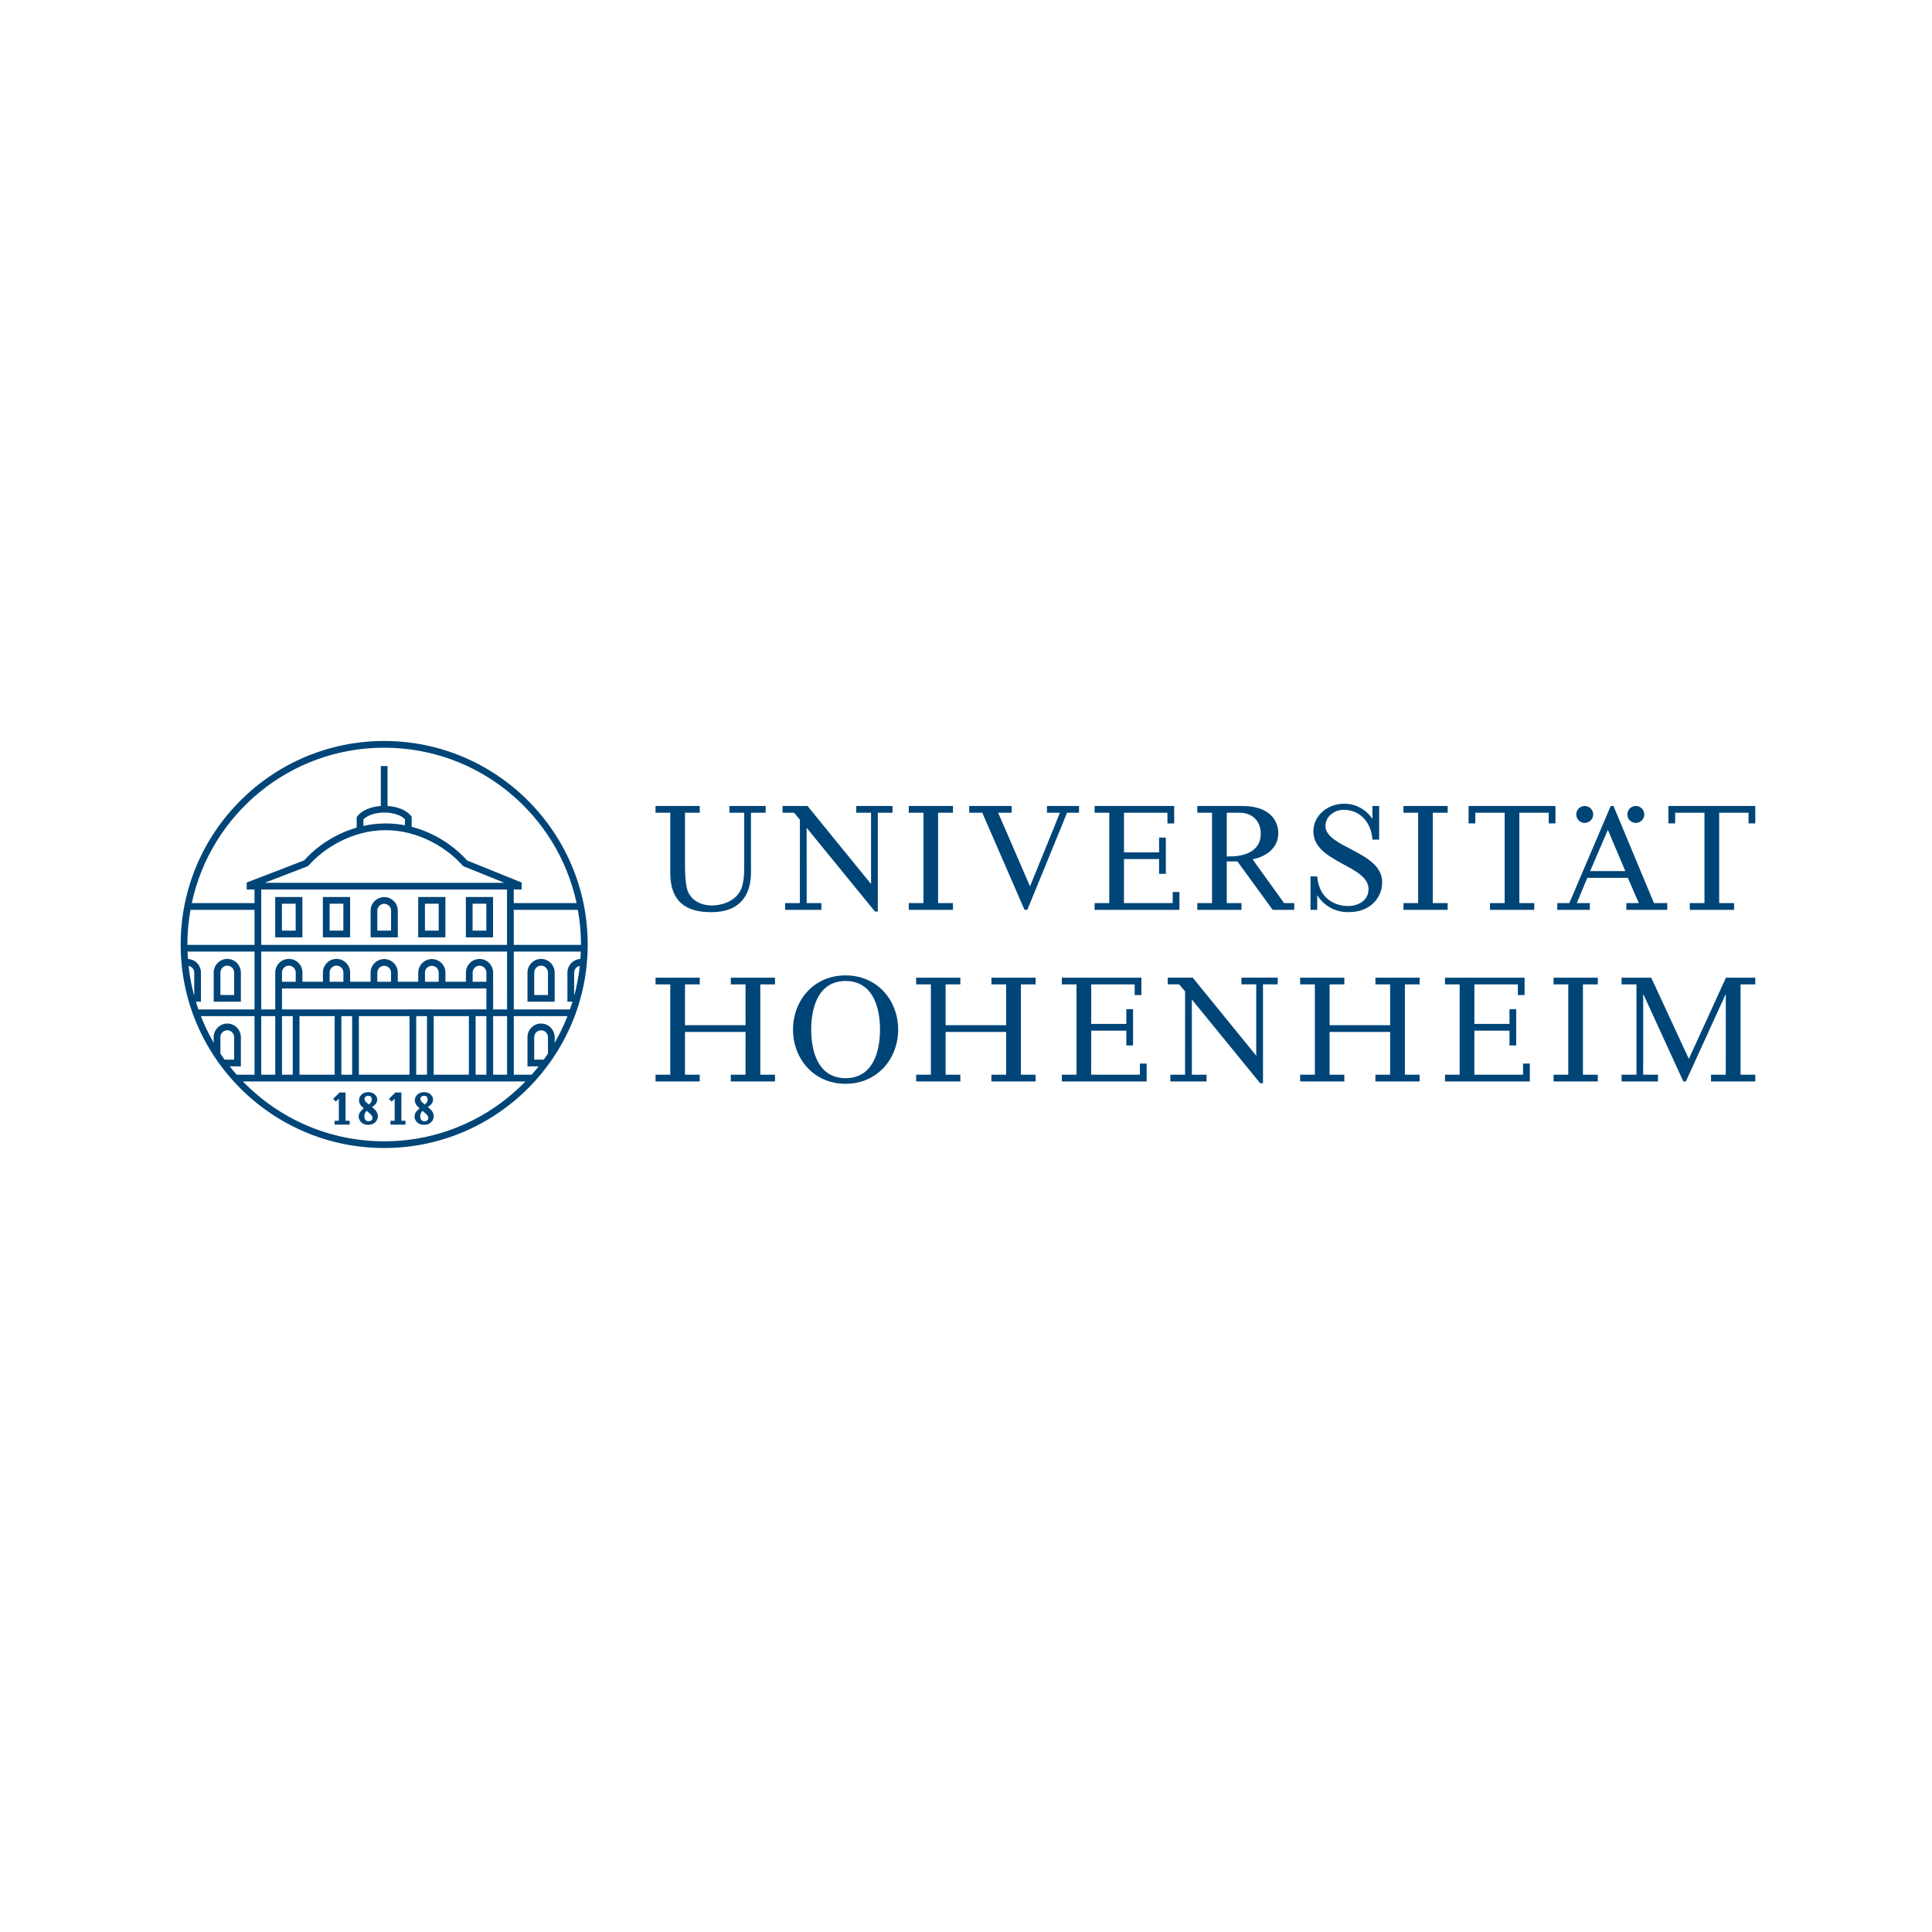 <?xml version="1.0" encoding="UTF-8" standalone="no"?>
<!DOCTYPE svg PUBLIC "-//W3C//DTD SVG 1.1//EN" "http://www.w3.org/Graphics/SVG/1.1/DTD/svg11.dtd">
<svg width="100%" height="100%" viewBox="0 0 1200 1200" version="1.1" xmlns="http://www.w3.org/2000/svg" xmlns:xlink="http://www.w3.org/1999/xlink" xml:space="preserve" xmlns:serif="http://www.serif.com/" style="fill-rule:evenodd;clip-rule:evenodd;stroke-linejoin:round;stroke-miterlimit:2;">
    <rect id="Hintergrund" x="0" y="0" width="1200" height="1200" style="fill:white;"/>
    <g id="Uni-Hohenheim" serif:id="Uni Hohenheim" transform="matrix(0.414,0,0,0.414,601.25,586.25)">
        <g id="Partner">
            <g id="Uni-Hohenheim1" serif:id="Uni Hohenheim" transform="matrix(1,0,0,1,-1181.25,-306.25)">
                <clipPath id="_clip1">
                    <rect x="0" y="0" width="2362.5" height="612.5"/>
                </clipPath>
                <g clip-path="url(#_clip1)">
                    <g transform="matrix(4.167,0,0,4.167,0,0)">
                        <path d="M494.31,88.094L499.598,88.094L499.598,120.6L494.31,120.6L494.31,123.026L510.223,123.026L510.223,120.6L504.869,120.6L504.869,88.094L510.223,88.094L510.223,85.668L494.31,85.668L494.31,88.094ZM278.061,58.819L272.706,58.819L272.706,26.272L278.061,26.272L278.061,23.846L262.148,23.846L262.148,26.272L267.435,26.272L267.435,58.819L262.148,58.819L262.148,61.245L278.061,61.245L278.061,58.819ZM88.798,137.023C88.541,137.262 88.199,137.379 87.751,137.379C87.311,137.379 86.959,137.229 86.677,136.919C86.386,136.598 86.242,136.17 86.242,135.611C86.242,135.178 86.33,134.788 86.51,134.418C86.645,134.136 86.844,133.866 87.099,133.611C88.012,134.353 88.634,134.963 88.944,135.424C89.093,135.649 89.166,135.898 89.166,136.186C89.166,136.516 89.045,136.789 88.798,137.023ZM86.654,128.533C86.906,128.301 87.232,128.188 87.65,128.188C88.06,128.188 88.369,128.298 88.594,128.524C88.819,128.75 88.928,129.069 88.928,129.496C88.928,129.839 88.862,130.132 88.727,130.397C88.644,130.558 88.432,130.851 87.912,131.345L86.953,130.552C86.736,130.341 86.568,130.123 86.455,129.901C86.348,129.692 86.296,129.492 86.296,129.289C86.296,129.002 86.413,128.754 86.654,128.533ZM89.009,132.251C89.676,131.794 90.129,131.386 90.387,131.011C90.714,130.533 90.879,130.048 90.879,129.572C90.879,128.862 90.572,128.226 89.962,127.682C89.367,127.154 88.585,126.886 87.635,126.886C86.655,126.886 85.851,127.173 85.246,127.741C84.632,128.316 84.322,129.013 84.322,129.813C84.322,130.33 84.462,130.834 84.74,131.313C84.964,131.699 85.391,132.164 86.04,132.729C85.452,133.192 85.026,133.62 84.746,134.029C84.387,134.555 84.204,135.101 84.204,135.65C84.204,136.348 84.465,136.995 84.979,137.576C85.618,138.291 86.51,138.654 87.627,138.654C88.647,138.654 89.49,138.351 90.132,137.754C90.782,137.147 91.112,136.406 91.112,135.549C91.112,134.876 90.886,134.23 90.441,133.634C90.179,133.273 89.709,132.819 89.009,132.251ZM68.69,137.023C68.433,137.262 68.091,137.379 67.643,137.379C67.203,137.379 66.851,137.229 66.569,136.919C66.278,136.598 66.135,136.17 66.135,135.611C66.135,135.178 66.222,134.788 66.402,134.418C66.537,134.136 66.736,133.866 66.991,133.611C67.905,134.353 68.526,134.963 68.836,135.424C68.985,135.649 69.058,135.898 69.058,136.186C69.058,136.516 68.937,136.789 68.69,137.023ZM66.546,128.533C66.798,128.301 67.124,128.188 67.542,128.188C67.952,128.188 68.261,128.298 68.486,128.524C68.711,128.75 68.82,129.069 68.82,129.496C68.82,129.839 68.754,130.132 68.619,130.397C68.536,130.558 68.324,130.851 67.804,131.345L66.845,130.552C66.628,130.341 66.46,130.123 66.347,129.901C66.24,129.692 66.187,129.492 66.187,129.289C66.187,129.002 66.305,128.754 66.546,128.533ZM68.901,132.251C69.568,131.794 70.021,131.386 70.28,131.011C70.606,130.533 70.771,130.048 70.771,129.572C70.771,128.862 70.464,128.226 69.854,127.682C69.259,127.154 68.477,126.886 67.527,126.886C66.547,126.886 65.743,127.173 65.137,127.741C64.524,128.316 64.214,129.013 64.214,129.813C64.214,130.33 64.354,130.834 64.631,131.313C64.856,131.699 65.283,132.164 65.932,132.729C65.344,133.192 64.918,133.62 64.638,134.029C64.279,134.555 64.096,135.101 64.096,135.65C64.096,136.348 64.356,136.995 64.871,137.576C65.51,138.291 66.402,138.654 67.519,138.654C68.539,138.654 69.382,138.351 70.024,137.754C70.674,137.147 71.004,136.406 71.004,135.549C71.004,134.876 70.778,134.23 70.333,133.634C70.072,133.273 69.601,132.819 68.901,132.251ZM239.396,121.847C229.822,121.847 227.019,112.76 227.019,104.351C227.019,95.947 229.822,86.865 239.396,86.865C248.98,86.865 251.79,95.947 251.79,104.351C251.79,112.76 248.98,121.847 239.396,121.847ZM239.396,84.841C227.889,84.841 220.473,93.909 220.473,104.351C220.473,114.793 227.889,123.871 239.396,123.871C250.906,123.871 258.324,114.793 258.324,104.351C258.324,93.909 250.906,84.841 239.396,84.841ZM79.47,127.007L77.301,127.007L74.99,129.311L75.969,130.292L77.051,129.216L77.051,137.192L75.538,137.192L75.538,138.576L80.526,138.576L80.944,138.575L80.944,137.192L79.47,137.192L79.47,127.007ZM345.365,120.599L327.823,120.599L327.837,104.748L340.474,104.748L340.474,110.059L342.9,110.063L342.9,97.007L340.474,97.007L340.474,102.323L327.837,102.323L327.837,88.094L343.485,88.094L343.485,91.925L345.875,91.926L345.896,91.926L345.896,91.925L345.91,91.925L345.913,85.668L345.91,85.668L345.91,85.667L343.485,85.667L343.485,85.668L317.255,85.668L317.255,88.094L322.534,88.094L322.534,120.599L317.255,120.599L317.255,123.025L345.365,123.026L347.791,123.026L347.791,116.591L345.365,116.591L345.365,120.599ZM291.91,85.672L291.904,85.672L291.904,86.7L291.91,88.094L297.202,88.094L297.207,102.777L275.409,102.777L275.409,88.094L280.719,88.094L280.719,85.668L264.804,85.668L264.804,88.094L270.106,88.094L270.106,120.6L264.804,120.6L264.804,123.026L280.719,123.026L280.719,120.6L275.409,120.6L275.409,105.204L297.207,105.204L297.202,120.6L291.91,120.6L291.91,121.097L291.901,121.097L291.901,123.009L291.904,123.009L291.904,123.026L307.824,123.026L307.824,120.6L302.523,120.6L302.523,88.094L307.824,88.094L307.824,85.668L291.91,85.668L291.91,85.672ZM58.576,68.73L53.627,68.73L53.627,59.047L58.576,59.047L58.576,68.73ZM60.998,56.627L51.205,56.627L51.205,71.15L60.998,71.15L60.998,56.627ZM381.923,88.077L387.249,88.077C387.252,88.943 387.249,113.756 387.249,113.756L364.373,85.651L355.378,85.651L355.378,88.077L359.53,88.077C360.262,88.942 361.661,90.602 361.635,90.61C361.635,90.61 361.627,119.738 361.622,120.6L356.335,120.6L356.335,123.026L369.366,123.026L369.366,120.6L364.068,120.6L364.068,93.516L388.663,123.662L389.68,123.662C389.68,123.662 389.68,88.939 389.683,88.077L394.981,88.077L394.981,85.651L381.923,85.651L381.923,88.077ZM217.654,58.815L217.654,61.242L230.685,61.242L230.685,58.815L225.386,58.815L225.386,31.712L249.982,61.857L250.999,61.857C250.999,61.857 250.999,27.135 251.002,26.272L256.299,26.272L256.299,23.846L243.242,23.846L243.242,26.272L248.568,26.272C248.571,27.138 248.568,51.952 248.568,51.952L225.692,23.846L216.697,23.846L216.697,26.272L220.849,26.272C221.581,27.138 222.98,28.798 222.953,28.805C222.953,28.805 222.946,57.953 222.941,58.815L217.654,58.815ZM75.76,68.73L70.81,68.73L70.81,61.547C70.81,60.181 71.92,59.071 73.285,59.071C74.65,59.071 75.76,60.181 75.76,61.547L75.76,68.73ZM78.181,61.547C78.181,58.847 75.984,56.651 73.285,56.651C70.586,56.651 68.388,58.847 68.388,61.547L68.388,71.15L78.181,71.15L78.181,61.547ZM41.409,68.73L36.46,68.73L36.46,59.047L41.409,59.047L41.409,68.73ZM43.831,56.627L34.038,56.627L34.038,71.15L43.831,71.15L43.831,56.627ZM132.243,91.901L127.29,91.901L127.29,83.854C127.29,82.464 128.399,81.335 129.765,81.335C131.13,81.335 132.243,82.464 132.243,83.854L132.243,91.901ZM134.661,83.854C134.661,81.13 132.466,78.913 129.765,78.913C127.066,78.913 124.868,81.13 124.868,83.854L124.868,94.319L134.661,94.319L134.661,83.854ZM92.899,68.73L87.949,68.73L87.949,59.047L92.899,59.047L92.899,68.73ZM95.321,56.627L85.528,56.627L85.528,71.15L95.321,71.15L95.321,56.627ZM198.079,85.672L198.073,85.672L198.073,86.7L198.079,88.094L203.372,88.094L203.377,102.777L181.579,102.777L181.579,88.094L186.888,88.094L186.888,85.668L170.973,85.668L170.973,88.094L176.275,88.094L176.275,120.6L170.973,120.6L170.973,123.026L186.888,123.026L186.888,120.6L181.579,120.6L181.579,105.204L203.377,105.204L203.372,120.6L198.079,120.6L198.079,121.097L198.07,121.097L198.07,123.009L198.073,123.009L198.073,123.026L213.994,123.026L213.994,120.6L208.692,120.6L208.692,88.094L213.994,88.094L213.994,85.668L198.079,85.668L198.079,85.672ZM119.927,58.82L119.927,53.927L122.773,53.927L122.773,51.415L103.1,43.454C98.836,38.621 91.835,33.595 83.178,31.349L83.178,27.73L82.914,27.398C81.308,25.387 78.14,24.075 74.484,23.842L74.484,9.469L72.066,9.469L72.066,23.848C68.384,24.109 65.146,25.495 63.613,27.543L63.373,27.865L63.373,31.64C55.196,34.003 48.574,38.804 44.478,43.439L23.777,51.417L23.777,53.924L26.589,53.924L26.589,58.82L4.003,58.82C10.851,26.847 39.257,2.87 73.275,2.87C107.294,2.87 135.7,26.847 142.548,58.82L119.927,58.82ZM144.131,73.725C144.131,73.767 144.128,73.809 144.128,73.851L119.928,73.851L119.927,70.645L119.927,61.24L143.012,61.24C143.734,65.295 144.131,69.463 144.131,73.725ZM143.92,78.935C141.326,79.057 139.247,81.207 139.247,83.854L139.247,94.319L141.081,94.319C140.798,95.254 140.489,96.176 140.168,97.093L119.936,97.093L119.929,76.272L144.067,76.272C144.035,77.165 143.985,78.052 143.92,78.935ZM141.767,91.901L141.669,91.901L141.669,83.854C141.669,82.621 142.558,81.641 143.708,81.425C143.321,85.004 142.667,88.503 141.767,91.901ZM134.661,109.095L134.661,107.123C134.661,104.401 132.466,102.184 129.765,102.184C127.066,102.184 124.868,104.401 124.868,107.123L124.868,117.591L128.897,117.591C128.085,118.621 127.247,119.628 126.379,120.611L119.944,120.611L119.937,99.511L139.271,99.511C137.97,102.835 136.427,106.037 134.661,109.095ZM132.243,113.008C131.755,113.741 131.245,114.456 130.729,115.169L127.29,115.169L127.29,107.123C127.29,105.735 128.399,104.606 129.765,104.606C131.13,104.606 132.243,105.735 132.243,107.123L132.243,113.008ZM34.056,99.511L34.056,120.611L29.009,120.611L29.009,99.511L34.056,99.511ZM105.122,87.132L105.122,83.868C105.122,82.477 106.233,81.347 107.598,81.347C108.964,81.347 110.075,82.477 110.075,83.868L110.075,87.132L105.122,87.132ZM87.961,87.132L87.961,83.862C87.961,82.497 89.071,81.388 90.436,81.388C91.801,81.388 92.91,82.497 92.91,83.862L92.91,87.132L87.961,87.132ZM70.801,87.132L70.801,83.862C70.801,82.497 71.91,81.388 73.275,81.388C74.64,81.388 75.75,82.497 75.75,83.862L75.75,87.132L70.801,87.132ZM53.636,87.132L53.636,83.809C53.636,82.444 54.748,81.333 56.113,81.333C57.478,81.333 58.59,82.444 58.59,83.809L58.59,87.132L53.636,87.132ZM36.478,87.132L36.478,83.809C36.478,82.444 37.587,81.333 38.952,81.333C40.318,81.333 41.427,82.444 41.427,83.809L41.427,87.132L36.478,87.132ZM40.357,99.513L40.357,120.609L36.478,120.609L36.478,99.513L40.357,99.513ZM55.439,99.513L55.439,120.611L42.779,120.611L42.779,99.513L55.439,99.513ZM61.74,99.513L61.74,120.609L57.861,120.609L57.861,99.513L61.74,99.513ZM82.389,99.513L82.389,120.611L64.162,120.611L64.162,99.513L82.389,99.513ZM88.69,99.513L88.69,120.611L84.811,120.611L84.811,99.513L88.69,99.513ZM103.772,99.513L103.772,120.611L91.112,120.611L91.112,99.513L103.772,99.513ZM110.073,99.513L110.073,120.611L106.194,120.611L106.194,99.513L110.073,99.513ZM103.772,97.091L103.772,97.093L91.112,97.093L91.112,97.091L82.389,97.091L82.389,97.093L36.478,97.093L36.478,89.554L110.073,89.554L110.073,97.091L103.772,97.091ZM117.515,99.511L117.522,120.611L112.495,120.611L112.495,99.511L117.515,99.511ZM117.505,76.27L117.505,76.272L117.509,76.272L117.515,97.093L112.495,97.093L112.495,87.132L112.493,87.132L112.493,83.868C112.493,81.143 110.298,78.927 107.598,78.927C104.897,78.927 102.7,81.143 102.7,83.868L102.7,87.132L95.332,87.132L95.332,83.862C95.332,81.163 93.135,78.968 90.436,78.968C87.737,78.968 85.539,81.163 85.539,83.862L85.539,87.132L78.172,87.132L78.172,83.862C78.172,81.163 75.974,78.968 73.275,78.968C70.576,78.968 68.379,81.163 68.379,83.862L68.379,87.132L61.011,87.132L61.011,83.809C61.011,81.11 58.814,78.913 56.113,78.913C53.414,78.913 51.219,81.11 51.219,83.809L51.219,87.132L43.849,87.132L43.849,83.809C43.849,81.11 41.652,78.913 38.952,78.913C36.253,78.913 34.056,81.11 34.056,83.809L34.056,97.093L29.009,97.093L29.009,76.272L29.011,76.272L29.011,76.27L117.505,76.27ZM117.505,53.928L117.505,73.851L29.011,73.851L29.011,53.927L117.505,53.928ZM65.791,31.026L65.791,28.702C67.168,27.201 70.119,26.213 73.32,26.213C76.431,26.213 79.345,27.164 80.76,28.61L80.76,30.802C78.526,30.375 76.195,30.137 73.783,30.137C71.001,30.137 68.334,30.467 65.791,31.026ZM73.783,32.557C86.09,32.557 96.387,39.4 101.466,45.259L101.926,45.589L116.554,51.504L30.281,51.504L45.626,45.589L46.105,45.253C51.185,39.396 61.482,32.557 73.783,32.557ZM73.275,144.581C53.312,144.581 35.29,136.312 22.411,123.029L34.056,123.029L34.056,123.031L42.779,123.031L42.779,123.029L55.439,123.029L55.439,123.031L64.162,123.031L64.162,123.029L82.389,123.029L82.389,123.04L91.112,123.04L91.112,123.029L103.772,123.029L103.772,123.04L112.495,123.04L112.495,123.029L124.139,123.029C111.261,136.312 93.239,144.581 73.275,144.581ZM20.172,120.611C19.304,119.628 18.466,118.621 17.653,117.591L21.681,117.591L21.681,107.123C21.681,104.401 19.484,102.184 16.784,102.184C14.085,102.184 11.887,104.401 11.887,107.123L11.887,109.092C10.122,106.035 8.58,102.834 7.28,99.511L26.591,99.511L26.591,120.611L20.172,120.611ZM14.31,113.012L14.31,107.123C14.31,105.735 15.419,104.606 16.784,104.606C18.15,104.606 19.259,105.735 19.259,107.123L19.259,115.169L15.821,115.169C15.306,114.457 14.798,113.743 14.31,113.012ZM5.47,94.319L7.301,94.319L7.301,83.854C7.301,81.208 5.223,79.058 2.631,78.936C2.566,78.053 2.515,77.165 2.484,76.272L26.591,76.272L26.591,97.093L6.383,97.093C6.062,96.176 5.753,95.254 5.47,94.319ZM4.882,91.901L4.783,91.901C3.884,88.503 3.23,85.004 2.843,81.425C3.992,81.642 4.882,82.622 4.882,83.854L4.882,91.901ZM2.42,73.725C2.42,69.463 2.817,65.295 3.538,61.24L26.589,61.24L26.589,73.851L2.423,73.851C2.423,73.809 2.42,73.767 2.42,73.725ZM73.275,0.45C32.871,0.45 0,33.321 0,73.725C0,114.129 32.871,147 73.275,147C113.68,147 146.551,114.129 146.551,73.725C146.551,33.321 113.68,0.45 73.275,0.45ZM110.055,68.73L105.106,68.73L105.106,59.047L110.055,59.047L110.055,68.73ZM112.477,56.627L102.684,56.627L102.684,71.15L112.477,71.15L112.477,56.627ZM494.982,30.123L494.982,23.853L463.702,23.853L463.702,30.123L466.137,30.123L466.137,26.279L476.686,26.279L476.686,58.822L471.398,58.822L471.398,61.245L487.349,61.245L487.349,58.822L481.979,58.822L481.979,26.272L492.556,26.272L492.556,30.123L494.982,30.123ZM456.167,58.819L450.814,58.819L450.814,26.272L456.167,26.272L456.167,23.846L440.254,23.846L440.254,26.272L445.542,26.272L445.542,58.819L440.254,58.819L440.254,61.245L456.167,61.245L456.167,58.819ZM409.176,61.242L409.176,61.241L409.203,61.241L409.203,55.943C411.471,59.6 415.487,62.059 420.102,62.059L420.797,62.059C427.955,62.059 432.591,57.157 432.591,51.287C432.591,40.231 412.164,38.875 412.164,31.033C412.164,27.651 415.437,25.229 418.65,25.229C424.84,25.229 428.673,29.989 429.081,35.897L429.081,35.959L431.507,35.959L431.507,23.846L429.081,23.846L429.081,28.525C426.915,25.22 423.192,23.029 418.945,23.029L418.881,23.029C413.011,23.029 407.822,27.251 407.822,33.01C407.822,44.18 427.678,45.191 427.678,53.768C427.678,57.889 424.013,59.869 420.237,59.869C416.928,59.869 410.14,58.298 409.203,49.464L409.203,49.21L406.778,49.21L406.778,61.241L407.143,61.241L409.176,61.242ZM359.591,61.242L359.591,54.807L357.165,54.807L357.165,58.814L339.623,58.814L339.637,42.964L352.274,42.964L352.274,48.275L354.699,48.278L354.699,35.222L352.274,35.222L352.274,40.538L339.637,40.538L339.637,26.272L355.284,26.272L355.284,30.14L357.675,30.141L357.696,30.141L357.696,30.14L357.71,30.14L357.712,23.846L357.71,23.846L357.71,23.845L355.284,23.845L355.284,23.846L329.055,23.846L329.055,26.272L334.334,26.272L334.334,58.814L329.055,58.814L329.055,61.241L357.165,61.242L359.591,61.242ZM303.821,61.242L304.835,61.242L317.587,30.104C318.083,28.893 318.682,27.364 319.105,26.272L323.451,26.272L323.451,23.846L311.906,23.846L311.906,26.272L316.566,26.272C315.863,28.036 314.683,30.997 314.373,31.74L305.793,52.784L296.595,31.514C296.215,30.634 295.037,27.933 294.314,26.272L299.202,26.272L299.202,23.846L283.908,23.846L283.908,26.272L288.613,26.272L303.821,61.242ZM513.854,32.45L520.136,47.304L507.459,47.304L513.854,32.45ZM507.357,61.242L507.365,61.242L507.365,60.16L507.357,60.16L507.357,58.818L502.676,58.818L506.446,49.729L521.043,49.729L524.994,58.819L520.512,58.819L520.512,60.16L520.508,60.16L520.508,61.245L535.234,61.245L535.234,58.819L530.452,58.819L515.872,23.853L514.88,23.853L499.97,58.818L495.633,58.818L495.633,61.244L507.357,61.244L507.357,61.242ZM538.084,26.279L548.633,26.279L548.633,58.822L543.345,58.822L543.345,61.245L559.296,61.245L559.296,58.822L553.926,58.822L553.926,26.272L564.503,26.272L564.503,30.123L566.929,30.123L566.929,23.853L535.65,23.853L535.65,30.123L538.084,30.123L538.084,26.279ZM523.917,29.946C525.608,29.946 526.956,28.59 526.956,26.895C526.956,25.206 525.608,23.853 523.917,23.853C522.219,23.853 520.866,25.206 520.866,26.895C520.866,28.59 522.219,29.946 523.917,29.946ZM505.519,29.946C507.212,29.946 508.567,28.59 508.567,26.895C508.567,25.206 507.212,23.853 505.519,23.853C503.822,23.853 502.471,25.206 502.471,26.895C502.471,28.59 503.822,29.946 505.519,29.946ZM430.161,85.672L430.155,85.672L430.155,86.7L430.161,88.094L435.454,88.094L435.459,102.777L413.661,102.777L413.661,88.094L418.971,88.094L418.971,85.668L403.056,85.668L403.056,88.094L408.358,88.094L408.358,120.6L403.056,120.6L403.056,123.026L418.971,123.026L418.971,120.6L413.661,120.6L413.661,105.204L435.459,105.204L435.454,120.6L430.161,120.6L430.161,121.097L430.153,121.097L430.153,123.009L430.155,123.009L430.155,123.026L446.076,123.026L446.076,120.6L440.774,120.6L440.774,88.094L446.076,88.094L446.076,85.668L430.161,85.668L430.161,85.672ZM377.879,42.003L376.636,42.003L376.644,26.272L381.277,26.272C385.846,26.272 388.88,29.306 388.88,33.825C388.88,40.083 383.236,42.003 377.879,42.003ZM385.944,43.069C390.854,42.052 395.197,39.017 395.197,33.594C395.197,30.32 393.234,23.846 382.226,23.846L366.031,23.846L366.031,26.272L371.337,26.272L371.337,58.815L366.031,58.815L366.031,61.242L381.944,61.242L381.944,58.815L376.636,58.815L376.636,43.806L380.47,43.806L393.133,61.189L393.133,61.242L400.937,61.242L400.937,58.815L397.282,58.815L385.944,43.069ZM59.372,127.007L57.202,127.007L54.892,129.311L55.87,130.292L56.952,129.216L56.952,137.192L55.439,137.192L55.439,138.576L60.428,138.576L60.845,138.575L60.845,137.192L59.372,137.192L59.372,127.007ZM483.319,120.599L465.778,120.599L465.79,104.748L478.427,104.748L478.427,110.059L480.853,110.063L480.853,97.007L478.427,97.007L478.427,102.323L465.79,102.323L465.79,88.094L481.438,88.094L481.438,91.925L483.828,91.926L483.849,91.926L483.849,91.925L483.863,91.925L483.866,85.668L483.863,85.668L483.863,85.667L481.438,85.667L481.438,85.668L455.208,85.668L455.208,88.094L460.488,88.094L460.488,120.599L455.208,120.599L455.208,123.025L483.319,123.026L485.744,123.026L485.744,116.591L483.319,116.591L483.319,120.599ZM556.366,85.672L556.364,85.672L543.003,114.902L529.466,85.672L529.461,85.672L529.461,85.666L518.788,85.666L518.788,88.091L524.142,88.091L524.142,120.602L518.788,120.602L518.788,123.026L531.894,123.026L531.894,120.602L526.553,120.602L526.553,116.38L526.583,116.38C526.582,116.201 526.577,116.056 526.577,115.865L526.577,91.769L526.696,91.769L541.021,123.026L541.924,123.026L556.198,91.769L556.306,91.769L556.306,115.865C556.306,116.067 556.3,116.22 556.299,116.41L556.299,120.602L550.993,120.602L550.993,123.026L566.929,123.026L566.929,120.602L561.628,120.602L561.628,116.628C561.626,116.369 561.619,116.148 561.619,115.865L561.619,92.845C561.619,92.558 561.626,92.336 561.628,92.074L561.628,88.091L566.929,88.091L566.929,85.666L556.366,85.666L556.366,85.672ZM176.281,47.868C176.281,55.256 178.987,62.083 190.948,62.083C202.677,62.083 205.334,54.47 205.334,47.701L205.334,26.272L210.634,26.272L210.634,23.846L197.575,23.846L197.575,26.272L202.908,26.272L202.908,44.931C202.908,47.976 202.908,52.377 201.1,55.084C198.96,58.242 194.898,59.667 191.23,59.667C187.507,59.667 183.784,57.977 182.484,54.244C181.805,52.269 181.581,48.148 181.581,45.953L181.581,26.272L186.888,26.272L186.888,23.846L170.973,23.846L170.973,26.272L176.281,26.272L176.281,47.868ZM19.259,91.901L14.31,91.901L14.31,83.854C14.31,82.464 15.419,81.335 16.784,81.335C18.15,81.335 19.259,82.464 19.259,83.854L19.259,91.901ZM16.784,78.913C14.085,78.913 11.887,81.13 11.887,83.854L11.887,94.319L21.681,94.319L21.681,83.854C21.681,81.13 19.484,78.913 16.784,78.913Z" style="fill:rgb(0,69,120);fill-rule:nonzero;"/>
                    </g>
                </g>
            </g>
            <g id="Uni-Hohenheim2" serif:id="Uni Hohenheim">
            </g>
        </g>
    </g>
</svg>
